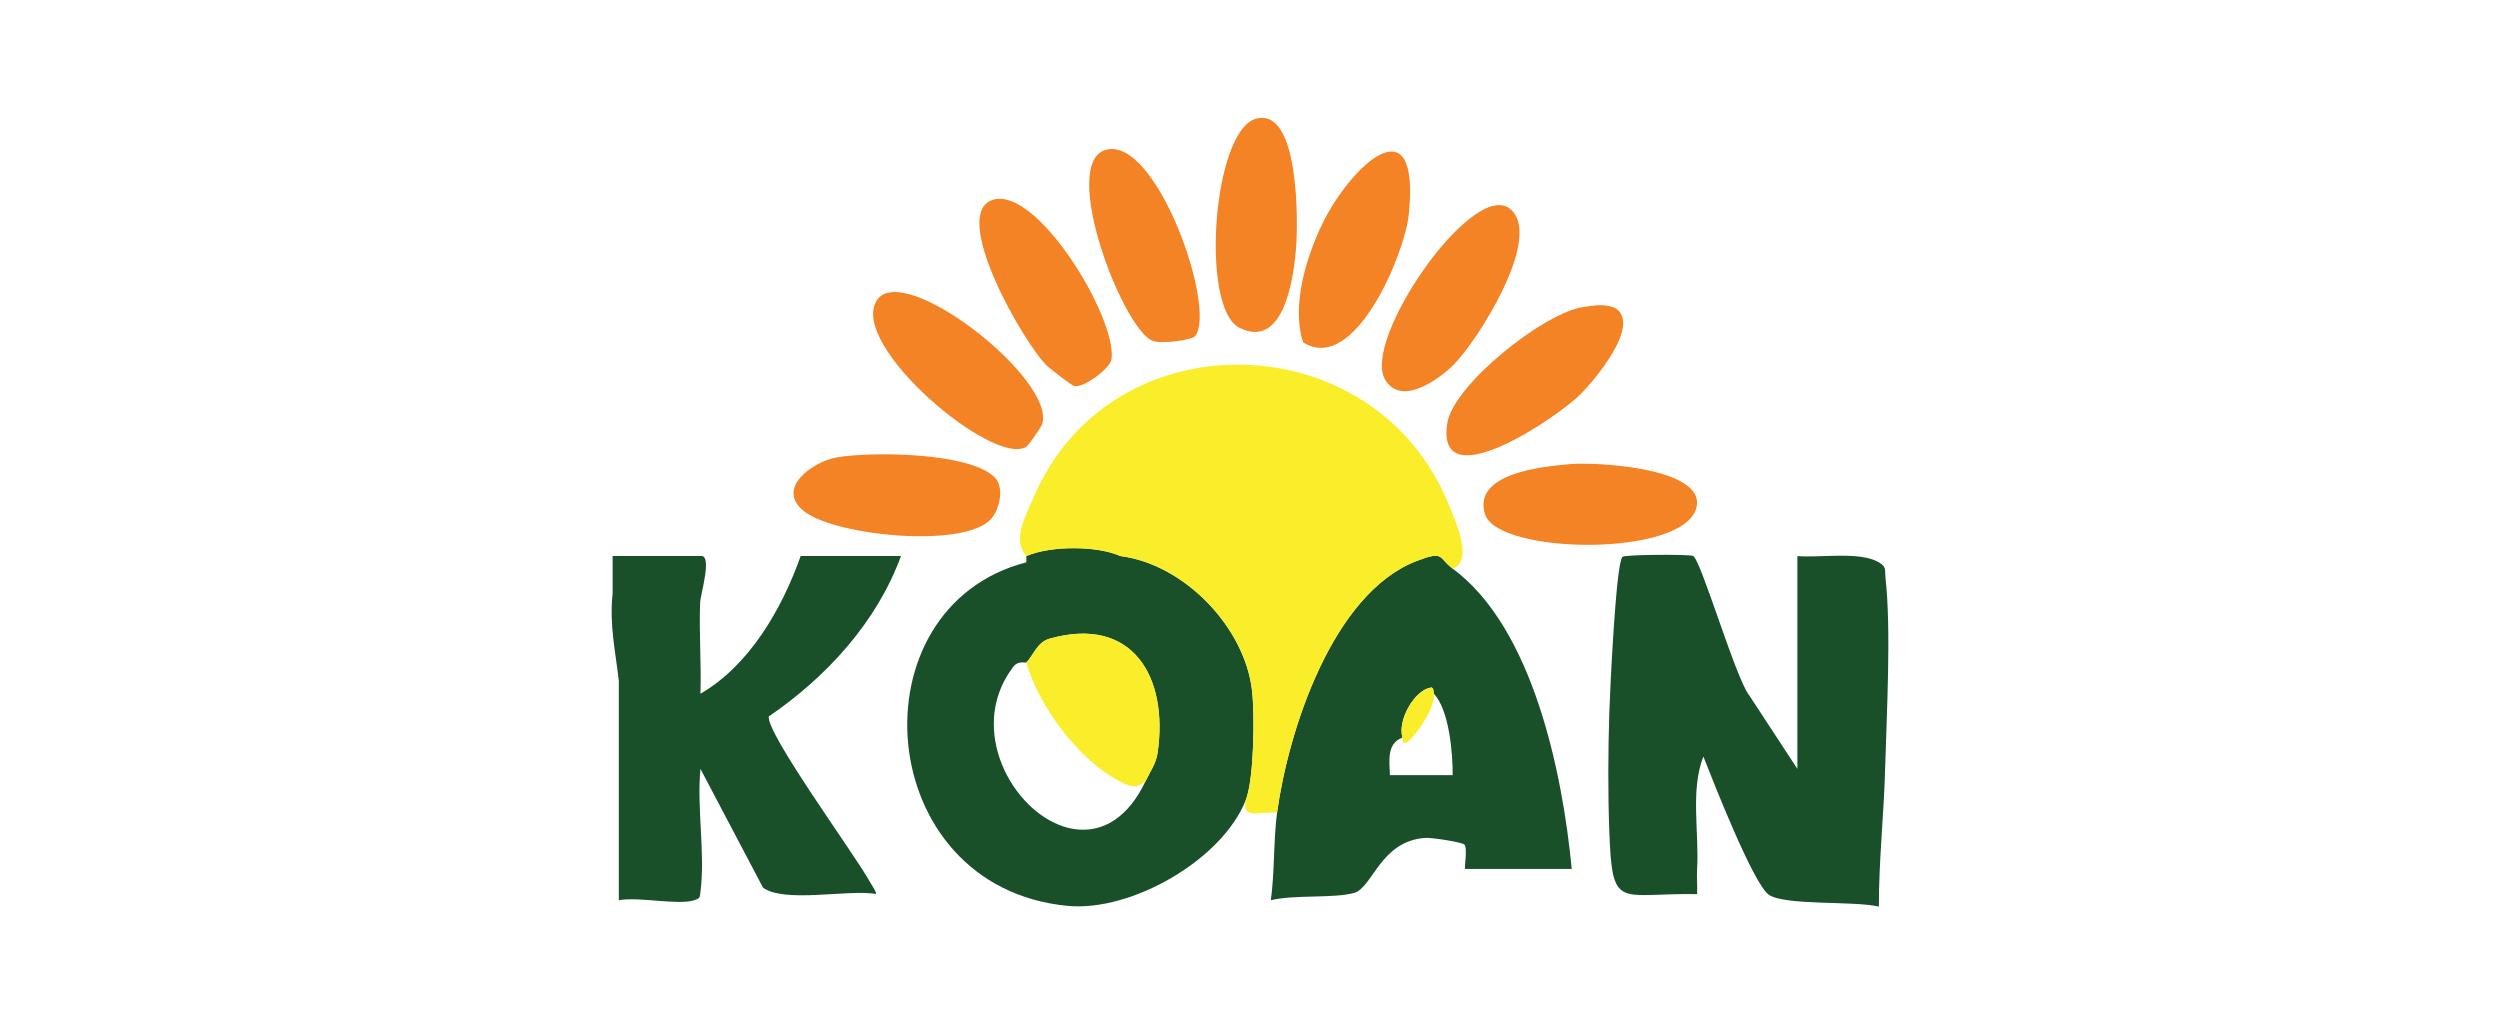 <?xml version="1.0" encoding="UTF-8"?>
<svg id="Layer_1" data-name="Layer 1" xmlns="http://www.w3.org/2000/svg" viewBox="0 0 612 250.78">
  <defs>
    <style>
      .cls-1 {
        fill: #faed2a;
      }

      .cls-2 {
        fill: #f38325;
      }

      .cls-3 {
        fill: #195029;
      }
    </style>
  </defs>
  <path class="cls-3" d="M355.6,139.19c-3.55-2.62-1.92-4.5-8.78-1.87-20.67,7.91-31.48,41.74-34.19,61.61-.88,6.48-.59,14.71-1.53,21.45,5.64-1.42,15.63-.4,20.44-1.81,4.48-1.32,6.4-12.69,17.34-13.45,1.66-.12,9.16,1.07,9.63,1.65.81.98-.14,5.95.16,5.95h26.09c-2.2-23.08-9.36-58.93-29.16-73.53ZM340.25,189.74c-.12-3.58-.82-7.71,3.07-9.19-1.24-4.28,2.93-11.57,6.93-12.23.87-.14.63,1.39.75,1.51,3.76,3.91,4.66,14.62,4.61,19.92h-15.36Z"/>
  <path class="cls-3" d="M212.89,215.78c.36.67,1.86,2.83,1.53,3.05-7.18-1.12-22.2,2.28-27.62-1.51l-15.33-29.1c-.93,9.44,1.2,20.77.02,29.94-.19,1.56-.02,1.71-1.57,2.22-3.94,1.28-13.61-.93-18.43,0v-53.63c-.75-6.89-2.37-13.86-1.52-21.44v-9.21s21.48.01,21.48.01c3.09-.52.02,9.36-.06,11.43-.29,7.39.32,14.89.08,22.28,12.01-6.93,19.97-20.81,24.54-33.71h24.55c-5.92,16.22-18.32,29.71-32.36,39.27-.67,4.15,21.03,33.76,24.69,40.39Z"/>
  <g>
    <path class="cls-2" d="M307.54,29.04c-10.65,2.75-13.8,46.36-4.14,51.19,10.97,5.49,13.35-12.43,13.9-19.87.43-5.74.88-34.07-9.76-31.32Z"/>
    <path class="cls-2" d="M395.59,75.52c-2.68-1.31-5.39-.73-8.16-.32-9.62,1.45-31.62,19.02-33.12,28.33-3.08,19.08,27.28-1.54,32.79-7.2,3.33-3.42,14.53-16.6,8.5-20.81Z"/>
    <path class="cls-2" d="M384.43,113.61c-6.99.61-23.97,2.25-20.9,12.26,3.04,9.88,48.57,10.64,51.74-1.54,2.55-9.83-24.55-11.26-30.84-10.72Z"/>
    <path class="cls-2" d="M214.64,73.54c-6.96,10.94,28.62,40.85,36.58,35.84.59-.37,3.63-4.75,3.89-5.53,3.63-10.79-34.08-40.35-40.47-30.31Z"/>
    <path class="cls-2" d="M369.49,51c-9.18-6.81-36.14,32.22-30.43,41.91,3.84,6.52,12.73.33,16.6-3.44,5.93-5.76,22.59-31.98,13.83-38.47Z"/>
    <path class="cls-2" d="M204.8,111.98c-5.92,1.06-15.14,7.67-7.86,13.26,7.79,5.99,39.51,9.13,45.81,1.65,1.88-2.24,3.18-7.43.85-9.91-5.91-6.31-30.55-6.48-38.8-5Z"/>
    <path class="cls-2" d="M323.81,54.6c-4.1,8.35-7.69,20.34-4.81,29.21,12.7,7.98,24.89-21.88,25.86-31.16,2.94-28.25-14.17-12.07-21.05,1.95Z"/>
    <path class="cls-2" d="M243.01,48.93c-10.66,3.42,7.81,35.5,13.38,40.69.99.92,5.99,4.76,6.6,4.89,2.35.49,8.79-4.34,9.11-6.57,1.44-9.85-18.18-42.51-29.09-39.01Z"/>
    <path class="cls-2" d="M270.67,36.69c-11.22,3.2,3.74,42.98,11.28,46.66,2.1,1.02,9.81-.14,10.56-1.01,5.53-6.45-9.36-49.2-21.83-45.65Z"/>
  </g>
  <path class="cls-3" d="M461.57,141.35c-.21-1.88.32-2.54-1.62-3.69-4.69-2.77-14.51-1.05-19.95-1.53v52.09l-11.83-18.06c-3.25-4.03-11.95-33.66-13.74-34.09-1.65-.4-16.58-.32-17.24.24-1.61,1.37-3.07,32.91-3.23,38.13.32,1.03.6,2.12.84,3.27-.24-1.15-.52-2.24-.84-3.27-.3,9.4-.35,19.72,0,29.11,1.61-5.21,2.21-12.07,1.81-18.48-.12-1.92-.33-3.81-.63-5.6.3,1.79.51,3.67.63,5.6.4,6.41-.2,13.27-1.81,18.48.73,19.54,2.2,15.01,21.49,15.33.1-2.03-.13-4.1,0-6.13.54-8.93-1.69-19.25,1.53-27.57,2.36,5.99,12.15,31.03,15.99,33.82,3.82,2.77,21.15,1.47,26.98,2.95-.02-11.29,1.22-22.41,1.53-33.71.37-13.54,1.53-34,.08-46.86Z"/>
  <path class="cls-3" d="M306.5,169.06c-1.76-15.53-16.62-30.97-32.23-32.94-5.68-2.55-17.02-2.59-23.02,0v1.54c-42.69,10.99-37.83,79.57,10.15,84.1,15.6,1.47,37.81-11.29,43.56-25.89,2.05-5.2,2.21-20.94,1.54-26.81ZM283.38,184.3c-.39,2.7-1.87,4.65-2.97,6.97-4.26,8.96-10.3,12.24-16.28,11.81-.68-.05-1.36-.14-2.03-.28-2.7-.57-5.34-1.85-7.75-3.67-.61-.45-1.19-.94-1.77-1.46-.28-.26-.57-.53-.84-.8-5.39-5.33-9.03-13.41-8.38-21.53.04-.57.11-1.14.2-1.71.56-3.6,2-7.16,4.54-10.46,1.17-1.52,2.97-.83,3.15-1,1.72-1.69,2.61-4.96,5.68-5.82,20.18-5.7,29.16,9.17,26.45,27.95Z"/>
  <g>
    <path class="cls-1" d="M354.81,123.89c-17.95-45.06-82.96-46.56-101.8-2.09-1.8,4.26-5.39,10.26-1.76,14.33,6-2.59,17.34-2.55,23.02,0,15.61,1.97,30.47,17.41,32.23,32.93.67,5.87.51,21.61-1.54,26.81-1.13,4.95,3.61,2.67,7.67,3.06,2.71-19.87,13.52-53.7,34.19-61.61,6.86-2.63,5.23-.75,8.78,1.87,5.28-1.83.56-11.93-.79-15.3Z"/>
    <path class="cls-1" d="M283.38,184.3c-.39,2.7-1.87,4.65-2.97,6.97-2.6,2.03-4.11,1.15-6.64-.19-9.83-5.2-19.51-18.24-22.52-28.91,1.72-1.69,2.61-4.96,5.68-5.82,20.18-5.7,29.16,9.17,26.45,27.95Z"/>
    <path class="cls-1" d="M344.87,181.37c-1.83,1.5-1.46-.85-1.55-.82-1.24-4.28,2.93-11.57,6.93-12.23.87-.14.63,1.39.75,1.51.48,3.01-4.03,9.83-6.13,11.54Z"/>
  </g>
</svg>